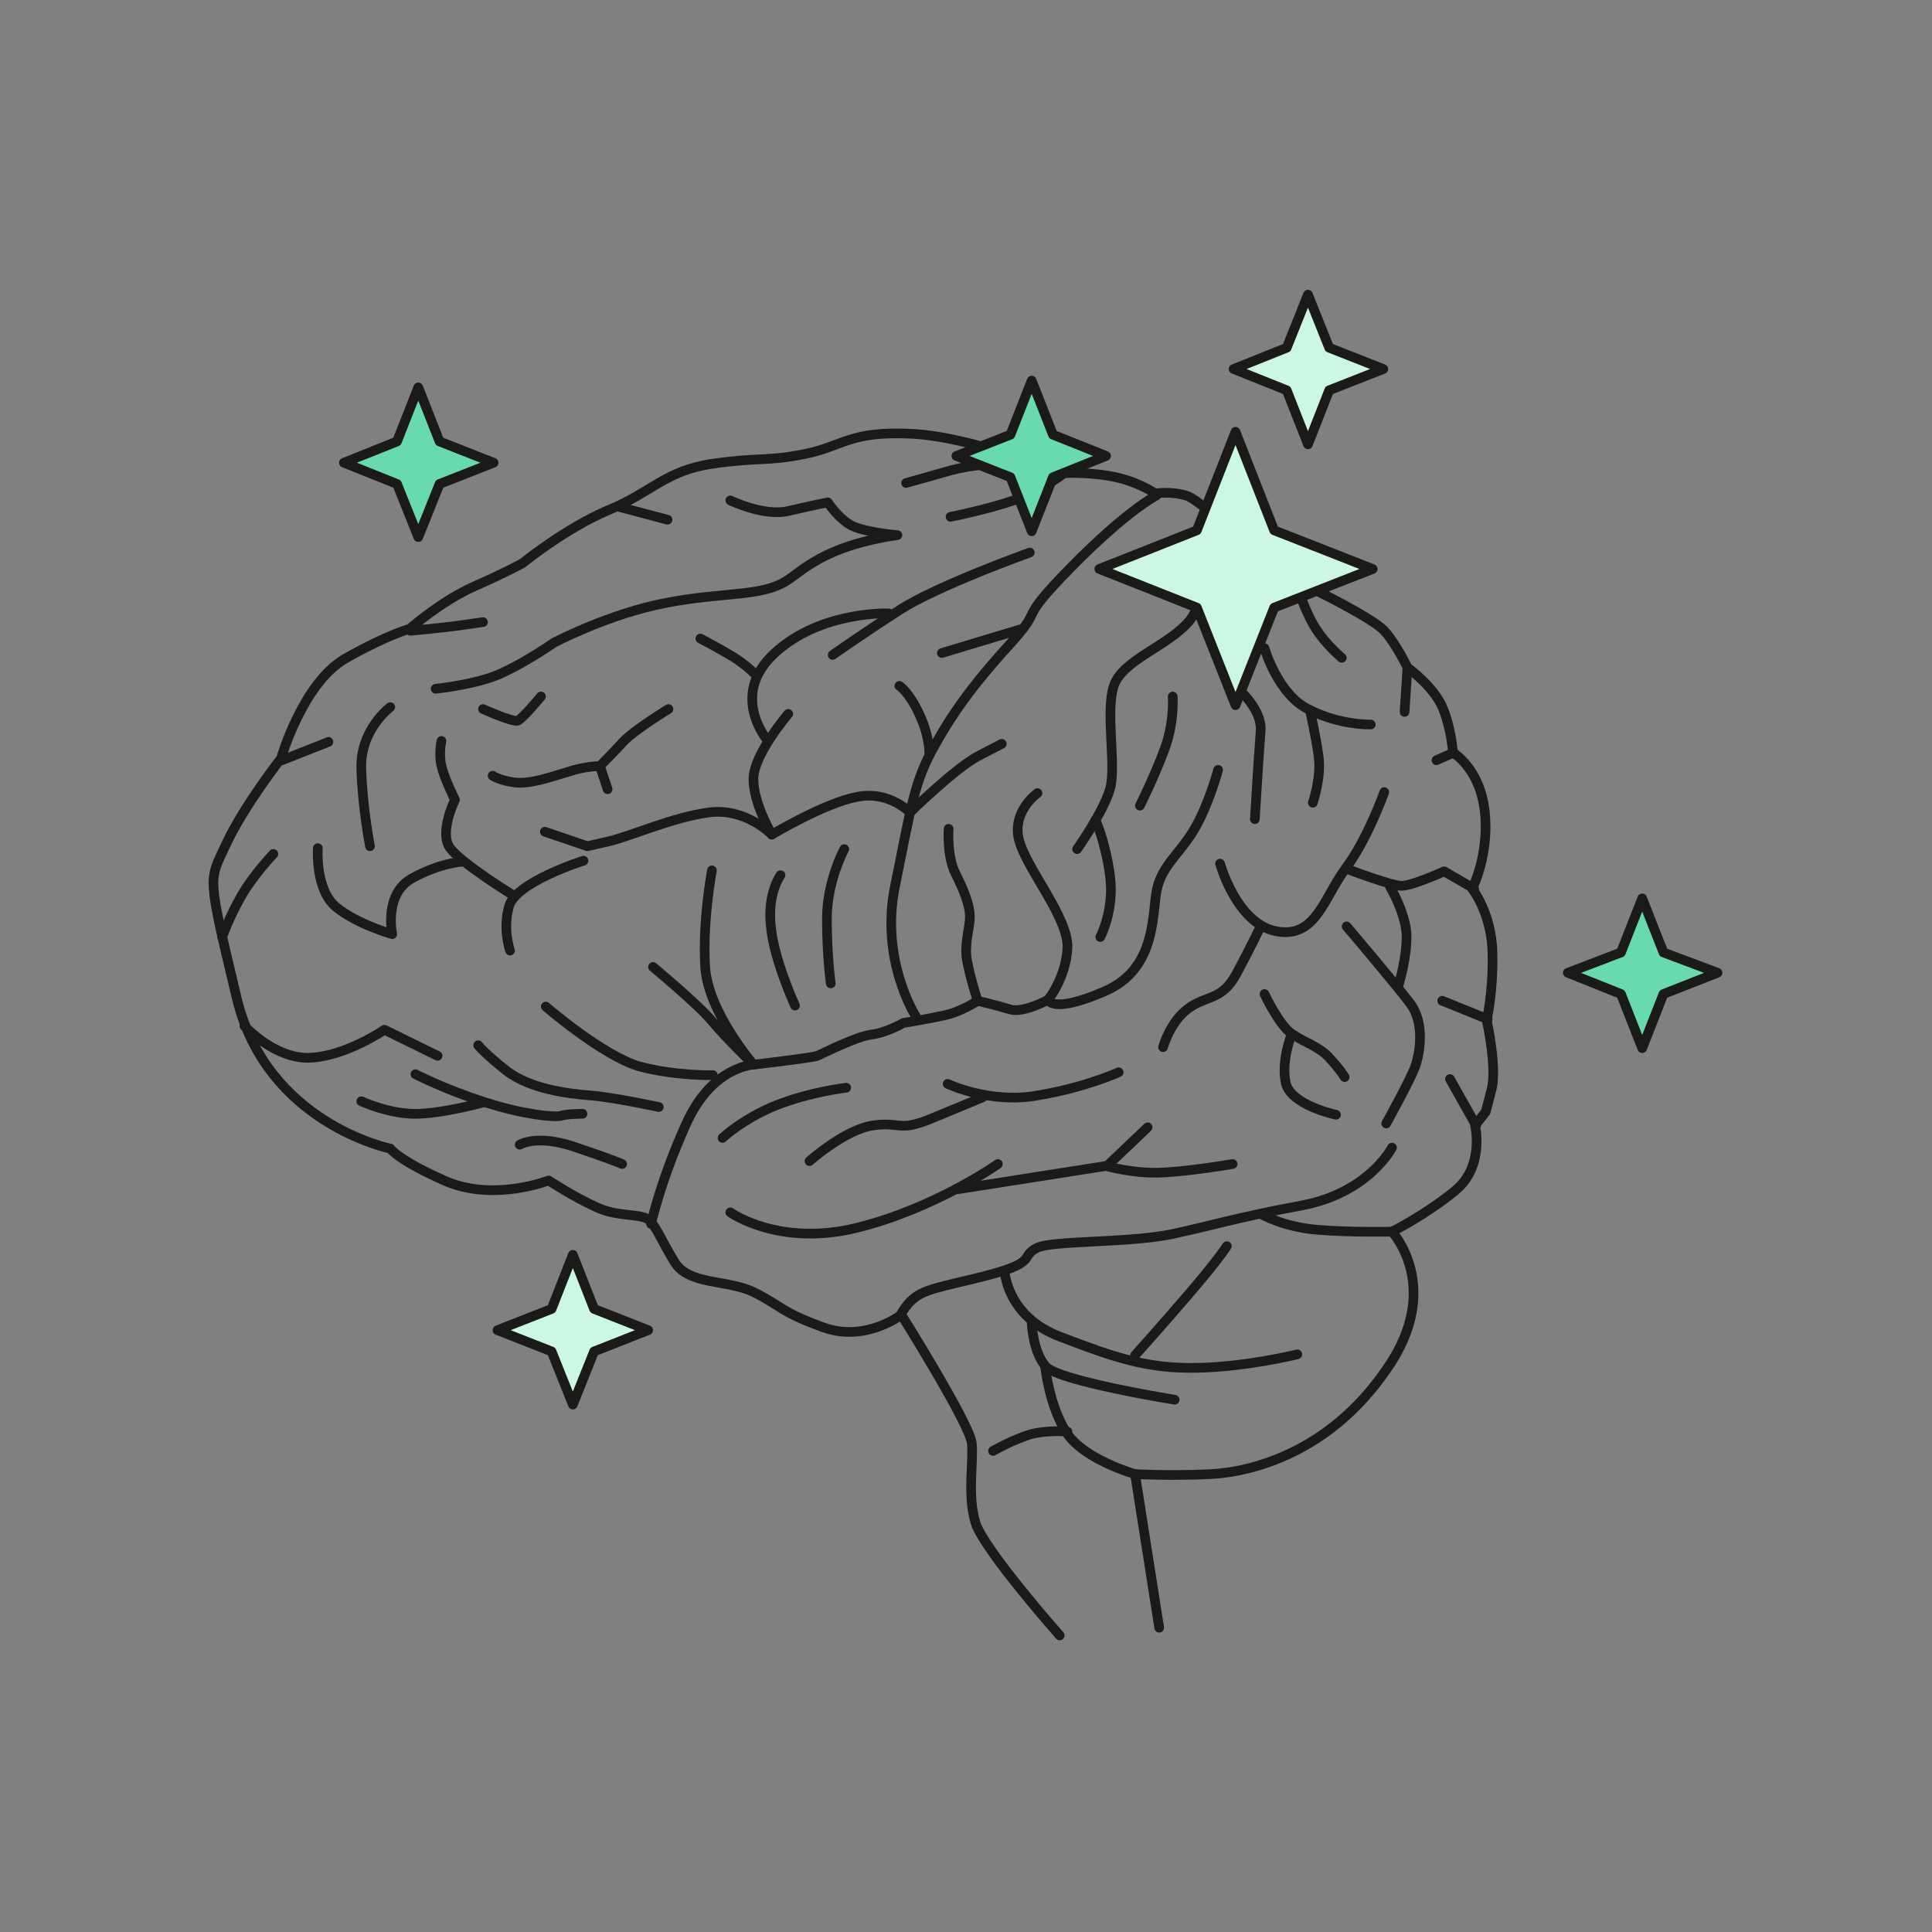 <svg xmlns="http://www.w3.org/2000/svg" xmlns:xlink="http://www.w3.org/1999/xlink" id="et8g01xvhgzo1" viewBox="0 0 200 200"><rect x="0" y="0" width="200" height="200" fill="#808080" stroke="none"/><style><![CDATA[#et8g01xvhgzo73 {animation: et8g01xvhgzo73_c_o 5000ms linear infinite normal forwards}@keyframes et8g01xvhgzo73_c_o { 0% {opacity: 1} 2% {opacity: 0} 8% {opacity: 0} 10% {opacity: 1} 12% {opacity: 1} 14% {opacity: 0} 30% {opacity: 0} 32% {opacity: 1} 34% {opacity: 1} 36% {opacity: 0} 48% {opacity: 0} 50% {opacity: 1} 52% {opacity: 1} 54% {opacity: 0} 66% {opacity: 0} 68% {opacity: 1} 70% {opacity: 1} 72% {opacity: 0} 82% {opacity: 0} 84% {opacity: 1} 86% {opacity: 1} 88% {opacity: 0} 98% {opacity: 0} 100% {opacity: 1} }#et8g01xvhgzo75 {animation: et8g01xvhgzo75_c_o 5000ms linear infinite normal forwards}@keyframes et8g01xvhgzo75_c_o { 0% {opacity: 1} 2% {opacity: 0} 14% {opacity: 1} 16% {opacity: 0} 26% {opacity: 0} 28% {opacity: 1} 30% {opacity: 1} 32% {opacity: 0} 36% {opacity: 0} 38% {opacity: 1} 40% {opacity: 1} 42% {opacity: 0} 46% {opacity: 0} 48% {opacity: 1} 50% {opacity: 1} 52% {opacity: 0} 70% {opacity: 0} 72% {opacity: 1} 74% {opacity: 1} 76% {opacity: 0} 96% {opacity: 0} 98% {opacity: 1} 100% {opacity: 1} }#et8g01xvhgzo77 {animation: et8g01xvhgzo77_c_o 5000ms linear infinite normal forwards}@keyframes et8g01xvhgzo77_c_o { 0% {opacity: 1} 2% {opacity: 0} 8% {opacity: 0} 10% {opacity: 1} 12% {opacity: 1} 14% {opacity: 0} 18% {opacity: 0} 20% {opacity: 1} 22% {opacity: 1} 24% {opacity: 0} 40% {opacity: 0} 42% {opacity: 1} 44% {opacity: 1} 46% {opacity: 0} 52% {opacity: 0} 54% {opacity: 1} 56% {opacity: 1} 58% {opacity: 0} 78.4% {opacity: 0} 80.4% {opacity: 1} 82.4% {opacity: 1} 84.4% {opacity: 0} 96% {opacity: 0} 98% {opacity: 1} 100% {opacity: 1} }#et8g01xvhgzo79 {animation: et8g01xvhgzo79_c_o 5000ms linear infinite normal forwards}@keyframes et8g01xvhgzo79_c_o { 0% {opacity: 1} 2% {opacity: 0} 10% {opacity: 0} 12% {opacity: 1} 14% {opacity: 1} 16% {opacity: 0} 22% {opacity: 0} 24% {opacity: 1} 26% {opacity: 1} 28% {opacity: 0} 40% {opacity: 0} 42% {opacity: 1} 44% {opacity: 1} 46% {opacity: 0} 50% {opacity: 0} 52% {opacity: 1} 54% {opacity: 1} 56% {opacity: 0} 64% {opacity: 0} 66% {opacity: 1} 68% {opacity: 1} 70% {opacity: 0} 78.4% {opacity: 0} 80.4% {opacity: 1} 82.4% {opacity: 1} 84.4% {opacity: 0} 96% {opacity: 0} 98% {opacity: 1} 100% {opacity: 1} }#et8g01xvhgzo81 {animation: et8g01xvhgzo81_c_o 5000ms linear infinite normal forwards}@keyframes et8g01xvhgzo81_c_o { 0% {opacity: 1} 1.4% {opacity: 0} 20% {opacity: 0} 22% {opacity: 1} 24% {opacity: 1} 26% {opacity: 0} 60% {opacity: 0} 62% {opacity: 1} 64% {opacity: 1} 66% {opacity: 0} 95.8% {opacity: 0} 98% {opacity: 1} 100% {opacity: 1} }#et8g01xvhgzo83 {animation: et8g01xvhgzo83_c_o 5000ms linear infinite normal forwards}@keyframes et8g01xvhgzo83_c_o { 0% {opacity: 1} 2% {opacity: 0} 10% {opacity: 0} 12% {opacity: 1} 14% {opacity: 1} 16% {opacity: 0} 40% {opacity: 0} 42% {opacity: 1} 44% {opacity: 1} 46% {opacity: 0} 78.4% {opacity: 0} 80.4% {opacity: 1} 82.4% {opacity: 1} 84.4% {opacity: 0} 96% {opacity: 0} 98% {opacity: 1} 100% {opacity: 1} }]]></style><g id="et8g01xvhgzo2"><g id="et8g01xvhgzo3"><g id="et8g01xvhgzo4"><path id="et8g01xvhgzo5" d="M120,168.5L117.5,152.6C117.5,152.6,121.1,152.8,125.3,152.6C129.5,152.4,137.6,150.4,143.5,141.8C149.5,133.3,144.1,127.5,144.1,127.5C144.1,127.5,147.7,125.7,150.7,123.2C153.7,120.7,152.7,116.5,152.7,116.5L153.8,115.1C153.8,115.1,153.8,115.1,154.4,112.8C155,110.5,153.9,105.6,153.9,105.6C153.9,105.6,154.6,102.7,154.5,98.6C154.4,94.5,152.4,92,152.4,92C152.4,92,154.2,88.5,153.7,84C153.2,79.5,150.4,77.9,150.4,77.9C150.4,77.9,150.3,75.7,149.4,73.4C148.5,71.1,145.7,69.1,145.7,69.1C145.7,69.1,144.4,66.4,143.2,65.2C142,64,136.4,61.1,134,60.1C131.7,59.1,124.7,51.9,122.8,51.3C121,50.8,119.6,51.1,119.6,51.1C119.6,51.1,117.8,49.8,115,49.3C112.2,48.8,109.9,49,109.9,49C109.9,49,100.7,45.2,94.3,44.9C87.9,44.6,87.3,46.2,83.3,47C79.3,47.8,78.7,47.3,73.8,48C68.9,48.7,67.4,51,63,52.8C58.5,54.7,54.1,58.3,54.1,58.3C54.1,58.3,52.5,59.2,49.1,60.7C45.7,62.2,42.4,65.1,42.4,65.1C42.4,65.1,40.1,65.7,35.7,68.2C31.3,70.8,29.1,78.5,29.1,78.5C29.1,78.5,25.2,83.5,23.4,87.4C21.6,91.3,21.4,90.3,24.5,103.3C27.6,116.3,40.4,118.9,40.4,118.9C40.4,118.9,41.2,120.1,46.2,122.3C51.2,124.4,56.8,122.2,56.8,122.2C56.8,122.2,59.2,123.8,61.6,124.9C64,126.1,66.5,125.5,67.3,126.4C68.1,127.3,68.3,128.1,69.8,130.6C71.3,133.1,75.3,132.4,78.1,133.8C80.9,135.2,80.8,135.8,85.2,137.4C89.6,139,93.3,136.1,93.3,136.1C93.3,136.1,100.4,147.4,100.6,149.4C100.8,151.4,100.1,154.8,101,157.7C102,160.6,109.7,169.3,109.7,169.3" fill="none" stroke="rgb(26,26,24)" stroke-width="1" stroke-linecap="round" stroke-linejoin="round" stroke-miterlimit="10"></path><path id="et8g01xvhgzo6" d="M94.8,105.2C94.8,105.2,91,99.3,92.7,91.5C94.3,83.7,94.6,80.9,96.8,77.1C98.9,73.3,101.4,70.1,104.8,66.4C108.2,62.6,105.1,64.6,110.9,58.7C116.7,52.8,119.7,51.3,119.7,51.3" fill="none" stroke="rgb(26,26,24)" stroke-width="1" stroke-linecap="round" stroke-linejoin="round" stroke-miterlimit="10"></path><path id="et8g01xvhgzo7" d="M126.1,79.7C126.1,79.7,125.1,83.4,123.6,85.9C122.1,88.4,120.4,89.5,119.8,91.9C119.2,94.3,119.9,100.2,114.4,102.6C108.9,105,108.5,103.5,108.5,103.5C108.5,103.5,105.9,104.9,104.6,104.5C103.3,104.1,101.2,103.6,101.2,103.6C101.2,103.6,99.6,104.7,97.8,105.1C96,105.5,93.5,105.9,93.5,105.9C93.5,105.9,91.8,106.9,90.2,107.1C88.6,107.3,85.1,109.1,84.6,109.3C84.1,109.5,78.1,110.2,78.1,110.2C78.1,110.2,73.8,110.3,71.1,116.2C68.4,122.1,67.4,126.7,67.4,126.7" fill="none" stroke="rgb(26,26,24)" stroke-width="1" stroke-linecap="round" stroke-linejoin="round" stroke-miterlimit="10"></path><path id="et8g01xvhgzo8" d="M75.6,51.8C75.6,51.8,79.1,53.5,81.6,52.9C84.2,52.3,85.7,52,85.7,52C85.7,52,86.5,53.3,87.8,54.2C89.1,55.1,92.9,55.4,92.9,55.4C92.9,55.4,88.6,55.9,85.3,57.6C82,59.3,82,60.3,79.3,61C76.6,61.7,72.8,61.5,67.6,62.7C62.4,63.9,57.4,66.5,57.4,66.5C57.4,66.5,53.2,69.4,50.6,70.2C48.1,71,45.1,71.3,45.1,71.3" fill="none" stroke="rgb(26,26,24)" stroke-width="1" stroke-linecap="round" stroke-linejoin="round" stroke-miterlimit="10"></path><path id="et8g01xvhgzo9" d="M56.4,86.1L60.8,87.6C60.8,87.6,60.8,87.6,63,87.1C65.2,86.6,69.6,84.6,73.4,84.1C77.2,83.6,79.9,86.4,79.9,86.4C79.9,86.4,85.4,83.1,88.7,82.5C92,81.8,94.2,84.1,94.2,84.1C94.2,84.1,98.8,79.6,101.2,78.3C103.7,77,103.7,77,103.7,77" fill="none" stroke="rgb(26,26,24)" stroke-width="1" stroke-linecap="round" stroke-linejoin="round" stroke-miterlimit="10"></path><path id="et8g01xvhgzo10" d="M107.4,82.1C107.4,82.1,104.7,84,105.5,87C106.3,90,110.7,95.1,110.5,98.2C110.3,101.3,108.5,103.5,108.5,103.5" fill="none" stroke="rgb(26,26,24)" stroke-width="1" stroke-linecap="round" stroke-linejoin="round" stroke-miterlimit="10"></path><path id="et8g01xvhgzo11" d="M98.2,85.8C98.2,85.8,98,88.6,98.9,90.4C99.8,92.2,100.4,93.7,100.4,94.9C100.4,96.1,99.8,97.7,100.1,99.4C100.4,101.1,101.2,103.6,101.2,103.6" fill="none" stroke="rgb(26,26,24)" stroke-width="1" stroke-linecap="round" stroke-linejoin="round" stroke-miterlimit="10"></path><path id="et8g01xvhgzo12" d="M122.9,57.8C122.9,57.8,125.3,61.7,123.1,64.3C120.9,66.9,116.2,68.3,115.3,71C114.4,73.7,115.6,79.3,114.9,81.7C114.2,84.1,111.5,87.9,111.5,87.9" fill="none" stroke="rgb(26,26,24)" stroke-width="1" stroke-linecap="round" stroke-linejoin="round" stroke-miterlimit="10"></path><path id="et8g01xvhgzo13" d="M113.9,97C113.9,97,115.4,94.2,114.9,90.6C114.4,87,113.4,84.9,113.4,84.9" fill="none" stroke="rgb(26,26,24)" stroke-width="1" stroke-linecap="round" stroke-linejoin="round" stroke-miterlimit="10"></path><path id="et8g01xvhgzo14" d="M110,49.1C110,49.1,108.9,50,106.2,51.3C103.5,52.5,98.4,53.5,98.4,53.5" fill="none" stroke="rgb(26,26,24)" stroke-width="1" stroke-linecap="round" stroke-linejoin="round" stroke-miterlimit="10"></path><path id="et8g01xvhgzo15" d="M107.4,48.1C107.4,48.1,102.4,47.6,98.4,48.7C94.5,49.8,93.8,50,93.8,50" fill="none" stroke="rgb(26,26,24)" stroke-width="1" stroke-linecap="round" stroke-linejoin="round" stroke-miterlimit="10"></path><path id="et8g01xvhgzo16" d="M106.6,57.2C106.6,57.2,97.1,60.6,93.2,63.1C89.3,65.6,86.2,67.8,86.2,67.8" fill="none" stroke="rgb(26,26,24)" stroke-width="1" stroke-linecap="round" stroke-linejoin="round" stroke-miterlimit="10"></path><path id="et8g01xvhgzo17" d="M79.9,86.4C79.9,86.4,77.9,83,78,80.5C78.1,78,81.6,73.9,81.6,73.9" fill="none" stroke="rgb(26,26,24)" stroke-width="1" stroke-linecap="round" stroke-linejoin="round" stroke-miterlimit="10"></path><path id="et8g01xvhgzo18" d="M92,63.5C92,63.5,85,63.2,80.2,67.6C75.4,72,79.5,76.7,79.5,76.7" fill="none" stroke="rgb(26,26,24)" stroke-width="1" stroke-linecap="round" stroke-linejoin="round" stroke-miterlimit="10"></path><path id="et8g01xvhgzo19" d="M87.4,87.9C87.4,87.9,85.6,91.2,85.6,95.1C85.6,99,86,101.8,86,101.8" fill="none" stroke="rgb(26,26,24)" stroke-width="1" stroke-linecap="round" stroke-linejoin="round" stroke-miterlimit="10"></path><path id="et8g01xvhgzo20" d="M80.8,90.6C80.8,90.6,79.4,92.5,79.8,95.9C80.1,99.3,82.3,104.1,82.3,104.1" fill="none" stroke="rgb(26,26,24)" stroke-width="1" stroke-linecap="round" stroke-linejoin="round" stroke-miterlimit="10"></path><path id="et8g01xvhgzo21" d="M45.7,76.7C45.7,76.7,45.4,78,45.7,79.3C46,80.6,47.1,82.8,47.1,82.8C47.1,82.8,45.4,86.2,46.6,87.8C47.8,89.4,53,92.6,53,92.6" fill="none" stroke="rgb(26,26,24)" stroke-width="1" stroke-linecap="round" stroke-linejoin="round" stroke-miterlimit="10"></path><path id="et8g01xvhgzo22" d="M60.4,89.1C60.4,89.1,53.4,91.3,52.7,93.8C52,96.2,52.8,98.4,52.8,98.4" fill="none" stroke="rgb(26,26,24)" stroke-width="1" stroke-linecap="round" stroke-linejoin="round" stroke-miterlimit="10"></path><path id="et8g01xvhgzo23" d="M40.4,73.2C40.4,73.2,37.3,75.5,37.4,79.5C37.5,83.5,38.3,87.6,38.3,87.6" fill="none" stroke="rgb(26,26,24)" stroke-width="1" stroke-linecap="round" stroke-linejoin="round" stroke-miterlimit="10"></path><path id="et8g01xvhgzo24" d="M25.3,106.2C25.3,106.2,28.4,109.6,32,109.5C35.7,109.4,39.8,106.6,39.8,106.6L45.3,109.3" fill="none" stroke="rgb(26,26,24)" stroke-width="1" stroke-linecap="round" stroke-linejoin="round" stroke-miterlimit="10"></path><path id="et8g01xvhgzo25" d="M32.9,87.8C32.9,87.8,32.6,92.1,34.8,93.9C37,95.7,40.6,96.7,40.6,96.7C40.6,96.7,39.7,92.5,42.7,90.9C45.6,89.3,47.9,89.2,47.9,89.2" fill="none" stroke="rgb(26,26,24)" stroke-width="1" stroke-linecap="round" stroke-linejoin="round" stroke-miterlimit="10"></path><line id="et8g01xvhgzo26" x1="29.2" y1="78.7" x2="34" y2="76.8" fill="none" stroke="rgb(26,26,24)" stroke-width="1" stroke-linecap="round" stroke-linejoin="round" stroke-miterlimit="10"></line><path id="et8g01xvhgzo27" d="M69.2,73.4C69.2,73.4,65.6,75.6,64.5,76.8C63.4,78,62.1,79.3,62.1,79.3C62.1,79.3,60.6,79.3,58.8,79.9C57.1,80.4,54.9,81.2,53.3,81C51.7,80.8,51,80.3,51,80.3" fill="none" stroke="rgb(26,26,24)" stroke-width="1" stroke-linecap="round" stroke-linejoin="round" stroke-miterlimit="10"></path><line id="et8g01xvhgzo28" x1="62.9" y1="81.7" x2="62.1" y2="79.3" fill="none" stroke="rgb(26,26,24)" stroke-width="1" stroke-linecap="round" stroke-linejoin="round" stroke-miterlimit="10"></line><path id="et8g01xvhgzo29" d="M72.5,66.1C72.5,66.1,74.6,67.2,75.9,68C77.2,68.8,78.3,69.9,78.3,69.9" fill="none" stroke="rgb(26,26,24)" stroke-width="1" stroke-linecap="round" stroke-linejoin="round" stroke-miterlimit="10"></path><line id="et8g01xvhgzo30" x1="97.5" y1="67.6" x2="105.8" y2="65.1" fill="none" stroke="rgb(26,26,24)" stroke-width="1" stroke-linecap="round" stroke-linejoin="round" stroke-miterlimit="10"></line><path id="et8g01xvhgzo31" d="M93.1,71C93.1,71,94.1,71.6,95.2,74C96.3,76.4,96.2,78.1,96.2,78.1" fill="none" stroke="rgb(26,26,24)" stroke-width="1" stroke-linecap="round" stroke-linejoin="round" stroke-miterlimit="10"></path><path id="et8g01xvhgzo32" d="M73.8,111.3C73.8,111.3,70,111.4,66.2,110.4C62.4,109.3,56.5,104.2,56.5,104.2" fill="none" stroke="rgb(26,26,24)" stroke-width="1" stroke-linecap="round" stroke-linejoin="round" stroke-miterlimit="10"></path><path id="et8g01xvhgzo33" d="M68.2,114.6C68.2,114.6,63.6,113.6,61.1,113.4C58.6,113.2,54.9,112.7,52.5,110.9C50.2,109.1,49.5,108.2,49.5,108.2" fill="none" stroke="rgb(26,26,24)" stroke-width="1" stroke-linecap="round" stroke-linejoin="round" stroke-miterlimit="10"></path><path id="et8g01xvhgzo34" d="M43,111.2C43,111.2,46.1,112.8,50.2,114.1C54.2,115.4,57.5,115.7,58.1,115.5C58.7,115.3,60.3,115.3,60.3,115.3" fill="none" stroke="rgb(26,26,24)" stroke-width="1" stroke-linecap="round" stroke-linejoin="round" stroke-miterlimit="10"></path><path id="et8g01xvhgzo35" d="M37.4,114C37.4,114,40.4,115.4,43.3,115.3C46.2,115.2,50.1,114.1,50.1,114.1" fill="none" stroke="rgb(26,26,24)" stroke-width="1" stroke-linecap="round" stroke-linejoin="round" stroke-miterlimit="10"></path><path id="et8g01xvhgzo36" d="M53.8,118.5C53.8,118.5,55.5,117.4,59.4,118.7C63.3,120,64.4,120.5,64.4,120.5" fill="none" stroke="rgb(26,26,24)" stroke-width="1" stroke-linecap="round" stroke-linejoin="round" stroke-miterlimit="10"></path><path id="et8g01xvhgzo37" d="M67.6,100.1C67.6,100.1,72.3,104,73.7,105.7C75.1,107.4,78,110.2,78,110.2C78,110.2,73.3,104.8,73,100.1C72.7,95.4,73.7,90.1,73.7,90.1" fill="none" stroke="rgb(26,26,24)" stroke-width="1" stroke-linecap="round" stroke-linejoin="round" stroke-miterlimit="10"></path><path id="et8g01xvhgzo38" d="M121.4,72.1C121.4,72.1,121.6,74.9,120.5,77.7C119.5,80.4,118,83.4,118,83.4" fill="none" stroke="rgb(26,26,24)" stroke-width="1" stroke-linecap="round" stroke-linejoin="round" stroke-miterlimit="10"></path><path id="et8g01xvhgzo39" d="M143.3,82C143.3,82,141.6,86.8,139.3,89.9C137,93,136.2,97.2,132.1,96.4C128,95.6,126.3,89.4,126.3,89.4" fill="none" stroke="rgb(26,26,24)" stroke-width="1" stroke-linecap="round" stroke-linejoin="round" stroke-miterlimit="10"></path><path id="et8g01xvhgzo40" d="M120.4,108.4C120.4,108.4,121.1,105.8,123,104.4C124.9,103,126.5,103.6,128,100.8C129.5,98,130.5,95.9,130.5,95.9" fill="none" stroke="rgb(26,26,24)" stroke-width="1" stroke-linecap="round" stroke-linejoin="round" stroke-miterlimit="10"></path><path id="et8g01xvhgzo41" d="M83.8,120.2C83.8,120.2,87.5,116.9,90.4,116.5C93.3,116.1,93,117.2,96.4,115.8C99.8,114.4,101.7,113.6,101.7,113.6" fill="none" stroke="rgb(26,26,24)" stroke-width="1" stroke-linecap="round" stroke-linejoin="round" stroke-miterlimit="10"></path><path id="et8g01xvhgzo42" d="M98.1,112.2C98.1,112.2,102.5,114.3,107.4,113.4C112.3,112.6,115.8,111,115.8,111" fill="none" stroke="rgb(26,26,24)" stroke-width="1" stroke-linecap="round" stroke-linejoin="round" stroke-miterlimit="10"></path><path id="et8g01xvhgzo43" d="M75.6,125.5C75.6,125.5,80.6,129.1,88.7,127.1C96.8,125.1,103.3,120.5,103.3,120.5" fill="none" stroke="rgb(26,26,24)" stroke-width="1" stroke-linecap="round" stroke-linejoin="round" stroke-miterlimit="10"></path><path id="et8g01xvhgzo44" d="M127.6,120.5C127.6,120.5,122.3,121.4,119.6,121.4C116.9,121.4,114.5,120.7,114.5,120.7L99.2,123.1" fill="none" stroke="rgb(26,26,24)" stroke-width="1" stroke-linecap="round" stroke-linejoin="round" stroke-miterlimit="10"></path><path id="et8g01xvhgzo45" d="M87.6,112.6C87.6,112.6,84,113,80.4,114.4C76.9,115.8,74.8,117.8,74.8,117.8" fill="none" stroke="rgb(26,26,24)" stroke-width="1" stroke-linecap="round" stroke-linejoin="round" stroke-miterlimit="10"></path><path id="et8g01xvhgzo46" d="M28.3,88.4C28.3,88.4,26.1,90.7,24.9,92.9C23.7,95,23,97,23,97" fill="none" stroke="rgb(26,26,24)" stroke-width="1" stroke-linecap="round" stroke-linejoin="round" stroke-miterlimit="10"></path><path id="et8g01xvhgzo47" d="M42.5,65.3C42.5,65.3,45.8,65,47.9,64.7C50,64.4,50,64.4,50,64.4" fill="none" stroke="rgb(26,26,24)" stroke-width="1" stroke-linecap="round" stroke-linejoin="round" stroke-miterlimit="10"></path><line id="et8g01xvhgzo48" x1="64.2" y1="52.5" x2="69.1" y2="53.8" fill="none" stroke="rgb(26,26,24)" stroke-width="1" stroke-linecap="round" stroke-linejoin="round" stroke-miterlimit="10"></line><path id="et8g01xvhgzo49" d="M127.7,70.9C127.7,70.9,130.7,73.2,130.5,75.7C130.3,78.2,129.9,84.8,129.9,84.8" fill="none" stroke="rgb(26,26,24)" stroke-width="1" stroke-linecap="round" stroke-linejoin="round" stroke-miterlimit="10"></path><path id="et8g01xvhgzo50" d="M130.9,67.1C130.9,67.1,132.3,72,135.6,73.5C138.8,75.1,141.9,75,141.9,75" fill="none" stroke="rgb(26,26,24)" stroke-width="1" stroke-linecap="round" stroke-linejoin="round" stroke-miterlimit="10"></path><path id="et8g01xvhgzo51" d="M135.9,83.1C135.9,83.1,136.8,80.5,136.5,78.3C136.2,76.1,135.6,73.5,135.6,73.5" fill="none" stroke="rgb(26,26,24)" stroke-width="1" stroke-linecap="round" stroke-linejoin="round" stroke-miterlimit="10"></path><path id="et8g01xvhgzo52" d="M152.6,92L149.5,90.2C149.5,90.2,146.2,91.7,145.1,91.7C144,91.7,139.3,89.9,139.3,89.9" fill="none" stroke="rgb(26,26,24)" stroke-width="1" stroke-linecap="round" stroke-linejoin="round" stroke-miterlimit="10"></path><line id="et8g01xvhgzo53" x1="145.7" y1="69.1" x2="145.4" y2="73.7" fill="none" stroke="rgb(26,26,24)" stroke-width="1" stroke-linecap="round" stroke-linejoin="round" stroke-miterlimit="10"></line><path id="et8g01xvhgzo54" d="M134.1,60.2C134.1,60.2,135,63.1,136.1,64.9C137.2,66.7,138.9,68.1,138.9,68.1" fill="none" stroke="rgb(26,26,24)" stroke-width="1" stroke-linecap="round" stroke-linejoin="round" stroke-miterlimit="10"></path><path id="et8g01xvhgzo55" d="M126.3,53.9C126.3,53.9,126.9,56.5,127.8,58C128.7,59.6,130.1,61.7,130.1,61.7" fill="none" stroke="rgb(26,26,24)" stroke-width="1" stroke-linecap="round" stroke-linejoin="round" stroke-miterlimit="10"></path><path id="et8g01xvhgzo56" d="M143.9,91.8C143.9,91.8,145.4,94.3,145.6,96.6C145.7,99,144.8,101.9,144.8,101.9" fill="none" stroke="rgb(26,26,24)" stroke-width="1" stroke-linecap="round" stroke-linejoin="round" stroke-miterlimit="10"></path><path id="et8g01xvhgzo57" d="M139.4,95.9C139.4,95.9,144.5,101.9,146,103.9C147.5,105.9,147,109,146.5,110.4C146,111.8,143.5,116.3,143.5,116.3" fill="none" stroke="rgb(26,26,24)" stroke-width="1" stroke-linecap="round" stroke-linejoin="round" stroke-miterlimit="10"></path><path id="et8g01xvhgzo58" d="M130.9,102.9C130.9,102.9,132.4,106.1,133.7,107C135,107.9,136.7,108.4,137.7,109.6C138.8,110.8,139.2,111.5,139.2,111.5" fill="none" stroke="rgb(26,26,24)" stroke-width="1" stroke-linecap="round" stroke-linejoin="round" stroke-miterlimit="10"></path><path id="et8g01xvhgzo59" d="M138.3,115.4C138.3,115.4,133.6,114.4,133.1,112.1C132.6,109.8,133.7,107.1,133.7,107.1" fill="none" stroke="rgb(26,26,24)" stroke-width="1" stroke-linecap="round" stroke-linejoin="round" stroke-miterlimit="10"></path><line id="et8g01xvhgzo60" x1="118.8" y1="116.7" x2="114.6" y2="120.7" fill="none" stroke="rgb(26,26,24)" stroke-width="1" stroke-linecap="round" stroke-linejoin="round" stroke-miterlimit="10"></line><line id="et8g01xvhgzo61" x1="149.3" y1="103.6" x2="154" y2="105.5" fill="none" stroke="rgb(26,26,24)" stroke-width="1" stroke-linecap="round" stroke-linejoin="round" stroke-miterlimit="10"></line><line id="et8g01xvhgzo62" x1="150.1" y1="111.7" x2="152.8" y2="116.5" fill="none" stroke="rgb(26,26,24)" stroke-width="1" stroke-linecap="round" stroke-linejoin="round" stroke-miterlimit="10"></line><line id="et8g01xvhgzo63" x1="148.7" y1="78.7" x2="150.5" y2="77.9" fill="none" stroke="rgb(26,26,24)" stroke-width="1" stroke-linecap="round" stroke-linejoin="round" stroke-miterlimit="10"></line><path id="et8g01xvhgzo64" d="M144.1,118.8C144.1,118.8,141.7,123.5,134.7,124.8C127.7,126.1,125.8,126.8,121.1,127.8C116.4,128.7,108.8,128.4,107.3,129.2C105.8,130,107,130.5,104,131.5C101,132.5,96.9,133.1,95.4,133.9C93.9,134.6,93.2,136.2,93.2,136.2" fill="none" stroke="rgb(26,26,24)" stroke-width="1" stroke-linecap="round" stroke-linejoin="round" stroke-miterlimit="10"></path><path id="et8g01xvhgzo65" d="M144.2,127.5C144.2,127.5,139.8,127.6,136.3,127.3C132.8,127,130.6,125.7,130.6,125.7" fill="none" stroke="rgb(26,26,24)" stroke-width="1" stroke-linecap="round" stroke-linejoin="round" stroke-miterlimit="10"></path><path id="et8g01xvhgzo66" d="M50,73.4C50,73.4,53.1,74.8,53.6,74.6C54.1,74.4,56,72.1,56,72.1" fill="none" stroke="rgb(26,26,24)" stroke-width="1" stroke-linecap="round" stroke-linejoin="round" stroke-miterlimit="10"></path><path id="et8g01xvhgzo67" d="M104,131.6C104,131.6,104.2,136.3,109.8,138.4C115.3,140.5,118.7,141.7,123.9,141.6C129.1,141.5,134.3,140.2,134.3,140.2" fill="none" stroke="rgb(26,26,24)" stroke-width="1" stroke-linecap="round" stroke-linejoin="round" stroke-miterlimit="10"></path><path id="et8g01xvhgzo68" d="M127,129C127,129,126.2,130.3,123.2,133.8C120.2,137.3,117.5,140.3,117.5,140.3" fill="none" stroke="rgb(26,26,24)" stroke-width="1" stroke-linecap="round" stroke-linejoin="round" stroke-miterlimit="10"></path><path id="et8g01xvhgzo69" d="M106.8,136.9C106.8,136.9,106.9,140,108.3,141.5C109.8,143,121.6,144.9,121.6,144.9" fill="none" stroke="rgb(26,26,24)" stroke-width="1" stroke-linecap="round" stroke-linejoin="round" stroke-miterlimit="10"></path><path id="et8g01xvhgzo70" d="M117.5,152.6C117.5,152.6,112.2,151.1,110.4,148.3C108.6,145.5,108.2,141.5,108.2,141.5" fill="none" stroke="rgb(26,26,24)" stroke-width="1" stroke-linecap="round" stroke-linejoin="round" stroke-miterlimit="10"></path><path id="et8g01xvhgzo71" d="M102.8,150.2C102.8,150.2,104.7,149.1,106.6,148.5C108.4,148,110.5,148.2,110.5,148.2" fill="none" stroke="rgb(26,26,24)" stroke-width="1" stroke-linecap="round" stroke-linejoin="round" stroke-miterlimit="10"></path></g></g></g><g id="et8g01xvhgzo72"><polygon id="et8g01xvhgzo73" points="127.9,44.7 131.9,54.9 142.1,58.9 131.9,62.9 127.9,73 123.9,62.9 113.8,58.9 123.9,54.9" fill="rgb(204,247,226)" stroke="rgb(26,26,24)" stroke-width="1" stroke-linecap="round" stroke-linejoin="round" stroke-miterlimit="10"></polygon></g><g id="et8g01xvhgzo74"><polygon id="et8g01xvhgzo75" points="106.8,39.4 109,45 114.5,47.2 109,49.4 106.8,55 104.6,49.4 99,47.2 104.6,45" fill="rgb(105,217,176)" stroke="rgb(26,26,24)" stroke-width="1" stroke-linecap="round" stroke-linejoin="round" stroke-miterlimit="10"></polygon></g><g id="et8g01xvhgzo76"><polygon id="et8g01xvhgzo77" points="135.4,30.5 137.6,36 143.2,38.2 137.6,40.4 135.4,46 133.2,40.4 127.7,38.2 133.2,36" fill="rgb(204,247,226)" stroke="rgb(26,26,24)" stroke-width="1" stroke-linecap="round" stroke-linejoin="round" stroke-miterlimit="10"></polygon></g><g id="et8g01xvhgzo78"><polygon id="et8g01xvhgzo79" points="170,93 172.2,98.6 177.8,100.7 172.2,102.9 170,108.5 167.8,102.9 162.3,100.7 167.8,98.6" fill="rgb(105,217,176)" stroke="rgb(26,26,24)" stroke-width="1" stroke-linecap="round" stroke-linejoin="round" stroke-miterlimit="10"></polygon></g><g id="et8g01xvhgzo80"><polygon id="et8g01xvhgzo81" points="43.3,40.1 45.5,45.7 51.1,47.9 45.5,50.1 43.3,55.6 41.1,50.1 35.6,47.9 41.1,45.7" fill="rgb(105,217,176)" stroke="rgb(26,26,24)" stroke-width="1" stroke-linecap="round" stroke-linejoin="round" stroke-miterlimit="10"></polygon></g><g id="et8g01xvhgzo82"><polygon id="et8g01xvhgzo83" points="59.3,129.9 61.5,135.5 67.1,137.7 61.5,139.9 59.3,145.4 57.1,139.9 51.5,137.7 57.1,135.5" fill="rgb(204,247,226)" stroke="rgb(26,26,24)" stroke-width="1" stroke-linecap="round" stroke-linejoin="round" stroke-miterlimit="10"></polygon></g></svg>